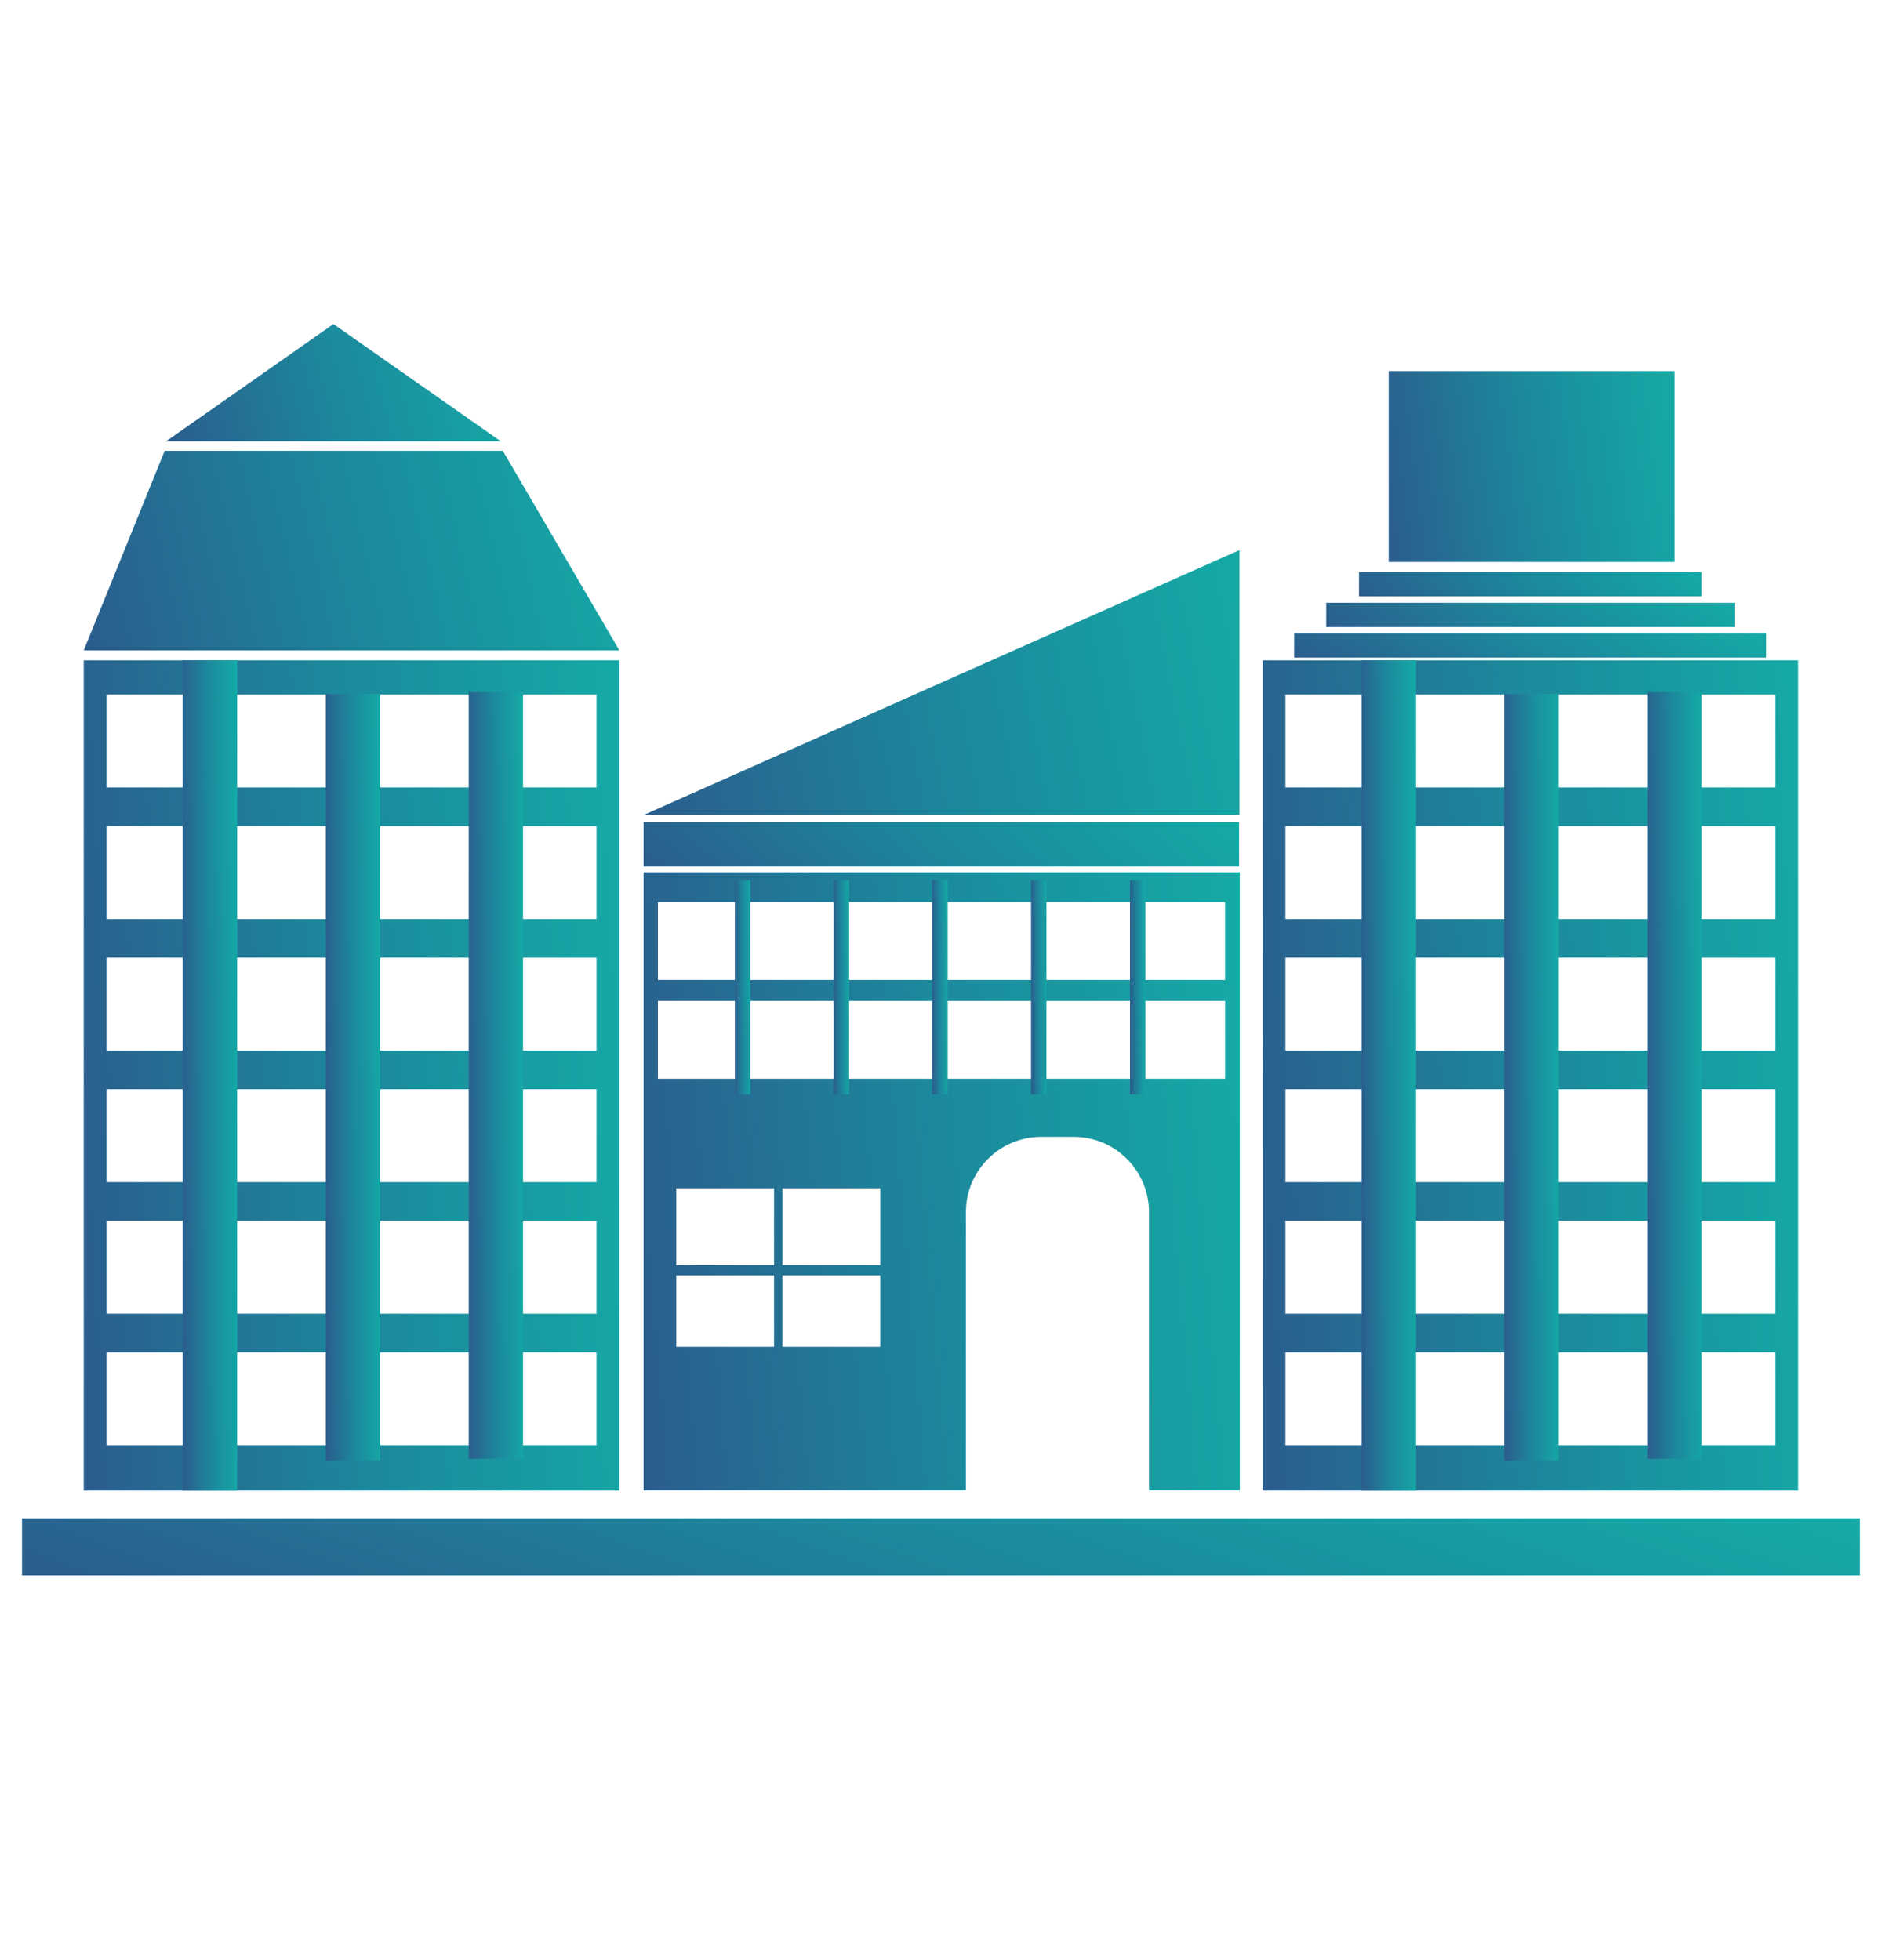 <svg width="24" height="25" viewBox="0 0 24 25" fill="none" xmlns="http://www.w3.org/2000/svg">
<path d="M23.719 19.367H0.281V20.094H23.719V19.367Z" fill="url(#paint0_linear_40004918_48409)"/>
<path d="M16.102 8.422V19.011H22.931V8.422H16.102ZM22.641 18.434H16.392V17.248H22.641V18.434ZM22.641 16.756H16.392V15.57H22.641V16.756ZM22.641 15.078H16.392V13.892H22.641V15.078ZM22.641 13.4H16.392V12.214H22.641V13.4ZM22.641 11.722H16.392V10.536H22.641V11.722ZM22.641 10.044H16.392V8.858H22.641V10.044Z" fill="url(#paint1_linear_40004918_48409)"/>
<path d="M18.057 8.422H17.363V19.011H18.057V8.422Z" fill="url(#paint2_linear_40004918_48409)"/>
<path d="M19.875 8.852H19.182V18.63H19.875V8.852Z" fill="url(#paint3_linear_40004918_48409)"/>
<path d="M21.7 8.828H21.006V18.606H21.7V8.828Z" fill="url(#paint4_linear_40004918_48409)"/>
<path d="M7.898 8.295H1.068L2.1 5.75H6.412L7.898 8.295Z" fill="url(#paint5_linear_40004918_48409)"/>
<path d="M1.068 8.422V19.011H7.898V8.422H1.068ZM7.607 18.434H1.359V17.248H7.607V18.434ZM7.607 16.756H1.359V15.57H7.607V16.756ZM7.607 15.078H1.359V13.892H7.607V15.078ZM7.607 13.4H1.359V12.214H7.607V13.4ZM7.607 11.722H1.359V10.536H7.607V11.722ZM7.607 10.044H1.359V8.858H7.607V10.044Z" fill="url(#paint6_linear_40004918_48409)"/>
<path d="M3.024 8.422H2.33V19.011H3.024V8.422Z" fill="url(#paint7_linear_40004918_48409)"/>
<path d="M4.848 8.852H4.154V18.63H4.848V8.852Z" fill="url(#paint8_linear_40004918_48409)"/>
<path d="M6.67 8.828H5.977V18.606H6.67V8.828Z" fill="url(#paint9_linear_40004918_48409)"/>
<path d="M2.119 5.628L4.252 4.133L6.385 5.628H2.119Z" fill="url(#paint10_linear_40004918_48409)"/>
<path d="M15.801 10.484H8.207V11.052H15.801V10.484Z" fill="url(#paint11_linear_40004918_48409)"/>
<path d="M15.806 7.016V10.395H8.207L15.806 7.016Z" fill="url(#paint12_linear_40004918_48409)"/>
<path d="M22.523 8.078H16.504V8.387H22.523V8.078Z" fill="url(#paint13_linear_40004918_48409)"/>
<path d="M22.12 7.688H16.912V7.997H22.12V7.688Z" fill="url(#paint14_linear_40004918_48409)"/>
<path d="M21.699 7.297H17.33V7.606H21.699V7.297Z" fill="url(#paint15_linear_40004918_48409)"/>
<path d="M21.356 4.734H17.709V7.167H21.356V4.734Z" fill="url(#paint16_linear_40004918_48409)"/>
<path d="M8.207 11.125V19.009H12.318V15.456C12.318 14.931 12.749 14.5 13.274 14.5H13.696C14.221 14.5 14.652 14.931 14.652 15.456V19.009H15.81V11.125H8.207ZM9.871 17.177H8.624V16.267H9.871V17.177ZM9.871 16.136H8.624V15.156H9.871V16.136ZM11.226 17.177H9.979V16.267H11.226V17.177ZM11.226 16.136H9.979V15.156H11.226V16.136ZM15.623 13.759H8.39V12.766H15.623V13.759ZM15.623 12.498H8.39V11.505H15.623V12.498Z" fill="url(#paint17_linear_40004918_48409)"/>
<path d="M9.568 11.227H9.371V13.959H9.568V11.227Z" fill="url(#paint18_linear_40004918_48409)"/>
<path d="M10.828 11.227H10.631V13.959H10.828V11.227Z" fill="url(#paint19_linear_40004918_48409)"/>
<path d="M12.084 11.227H11.887V13.959H12.084V11.227Z" fill="url(#paint20_linear_40004918_48409)"/>
<path d="M13.345 11.227H13.148V13.959H13.345V11.227Z" fill="url(#paint21_linear_40004918_48409)"/>
<path d="M14.607 11.227H14.41V13.959H14.607V11.227Z" fill="url(#paint22_linear_40004918_48409)"/>
<defs>
<linearGradient id="paint0_linear_40004918_48409" x1="-0.159" y1="20.201" x2="3.08" y2="11.089" gradientUnits="userSpaceOnUse">
<stop stop-color="#2C5A8C"/>
<stop offset="0.46" stop-color="#1C889C"/>
<stop offset="1" stop-color="#13B1A8"/>
</linearGradient>
<linearGradient id="paint1_linear_40004918_48409" x1="15.973" y1="20.572" x2="24.358" y2="20.101" gradientUnits="userSpaceOnUse">
<stop stop-color="#2C5A8C"/>
<stop offset="0.46" stop-color="#1C889C"/>
<stop offset="1" stop-color="#13B1A8"/>
</linearGradient>
<linearGradient id="paint2_linear_40004918_48409" x1="17.35" y1="20.572" x2="18.205" y2="20.567" gradientUnits="userSpaceOnUse">
<stop stop-color="#2C5A8C"/>
<stop offset="0.46" stop-color="#1C889C"/>
<stop offset="1" stop-color="#13B1A8"/>
</linearGradient>
<linearGradient id="paint3_linear_40004918_48409" x1="19.169" y1="20.071" x2="20.023" y2="20.066" gradientUnits="userSpaceOnUse">
<stop stop-color="#2C5A8C"/>
<stop offset="0.46" stop-color="#1C889C"/>
<stop offset="1" stop-color="#13B1A8"/>
</linearGradient>
<linearGradient id="paint4_linear_40004918_48409" x1="20.993" y1="20.048" x2="21.847" y2="20.043" gradientUnits="userSpaceOnUse">
<stop stop-color="#2C5A8C"/>
<stop offset="0.46" stop-color="#1C889C"/>
<stop offset="1" stop-color="#13B1A8"/>
</linearGradient>
<linearGradient id="paint5_linear_40004918_48409" x1="0.94" y1="8.671" x2="8.915" y2="6.805" gradientUnits="userSpaceOnUse">
<stop stop-color="#2C5A8C"/>
<stop offset="0.46" stop-color="#1C889C"/>
<stop offset="1" stop-color="#13B1A8"/>
</linearGradient>
<linearGradient id="paint6_linear_40004918_48409" x1="0.94" y1="20.572" x2="9.325" y2="20.101" gradientUnits="userSpaceOnUse">
<stop stop-color="#2C5A8C"/>
<stop offset="0.46" stop-color="#1C889C"/>
<stop offset="1" stop-color="#13B1A8"/>
</linearGradient>
<linearGradient id="paint7_linear_40004918_48409" x1="2.317" y1="20.572" x2="3.171" y2="20.567" gradientUnits="userSpaceOnUse">
<stop stop-color="#2C5A8C"/>
<stop offset="0.46" stop-color="#1C889C"/>
<stop offset="1" stop-color="#13B1A8"/>
</linearGradient>
<linearGradient id="paint8_linear_40004918_48409" x1="4.141" y1="20.071" x2="4.996" y2="20.066" gradientUnits="userSpaceOnUse">
<stop stop-color="#2C5A8C"/>
<stop offset="0.46" stop-color="#1C889C"/>
<stop offset="1" stop-color="#13B1A8"/>
</linearGradient>
<linearGradient id="paint9_linear_40004918_48409" x1="5.964" y1="20.048" x2="6.818" y2="20.043" gradientUnits="userSpaceOnUse">
<stop stop-color="#2C5A8C"/>
<stop offset="0.46" stop-color="#1C889C"/>
<stop offset="1" stop-color="#13B1A8"/>
</linearGradient>
<linearGradient id="paint10_linear_40004918_48409" x1="2.039" y1="5.849" x2="6.987" y2="4.618" gradientUnits="userSpaceOnUse">
<stop stop-color="#2C5A8C"/>
<stop offset="0.46" stop-color="#1C889C"/>
<stop offset="1" stop-color="#13B1A8"/>
</linearGradient>
<linearGradient id="paint11_linear_40004918_48409" x1="8.064" y1="11.135" x2="12.023" y2="6.514" gradientUnits="userSpaceOnUse">
<stop stop-color="#2C5A8C"/>
<stop offset="0.46" stop-color="#1C889C"/>
<stop offset="1" stop-color="#13B1A8"/>
</linearGradient>
<linearGradient id="paint12_linear_40004918_48409" x1="8.064" y1="10.894" x2="17.076" y2="9.127" gradientUnits="userSpaceOnUse">
<stop stop-color="#2C5A8C"/>
<stop offset="0.46" stop-color="#1C889C"/>
<stop offset="1" stop-color="#13B1A8"/>
</linearGradient>
<linearGradient id="paint13_linear_40004918_48409" x1="16.391" y1="8.433" x2="18.303" y2="5.19" gradientUnits="userSpaceOnUse">
<stop stop-color="#2C5A8C"/>
<stop offset="0.46" stop-color="#1C889C"/>
<stop offset="1" stop-color="#13B1A8"/>
</linearGradient>
<linearGradient id="paint14_linear_40004918_48409" x1="16.814" y1="8.042" x2="18.848" y2="5.058" gradientUnits="userSpaceOnUse">
<stop stop-color="#2C5A8C"/>
<stop offset="0.46" stop-color="#1C889C"/>
<stop offset="1" stop-color="#13B1A8"/>
</linearGradient>
<linearGradient id="paint15_linear_40004918_48409" x1="17.248" y1="7.652" x2="19.387" y2="5.019" gradientUnits="userSpaceOnUse">
<stop stop-color="#2C5A8C"/>
<stop offset="0.46" stop-color="#1C889C"/>
<stop offset="1" stop-color="#13B1A8"/>
</linearGradient>
<linearGradient id="paint16_linear_40004918_48409" x1="17.64" y1="7.526" x2="22.057" y2="6.949" gradientUnits="userSpaceOnUse">
<stop stop-color="#2C5A8C"/>
<stop offset="0.46" stop-color="#1C889C"/>
<stop offset="1" stop-color="#13B1A8"/>
</linearGradient>
<linearGradient id="paint17_linear_40004918_48409" x1="8.064" y1="20.172" x2="17.363" y2="19.39" gradientUnits="userSpaceOnUse">
<stop stop-color="#2C5A8C"/>
<stop offset="0.46" stop-color="#1C889C"/>
<stop offset="1" stop-color="#13B1A8"/>
</linearGradient>
<linearGradient id="paint18_linear_40004918_48409" x1="9.367" y1="14.362" x2="9.61" y2="14.361" gradientUnits="userSpaceOnUse">
<stop stop-color="#2C5A8C"/>
<stop offset="0.46" stop-color="#1C889C"/>
<stop offset="1" stop-color="#13B1A8"/>
</linearGradient>
<linearGradient id="paint19_linear_40004918_48409" x1="10.627" y1="14.362" x2="10.87" y2="14.361" gradientUnits="userSpaceOnUse">
<stop stop-color="#2C5A8C"/>
<stop offset="0.46" stop-color="#1C889C"/>
<stop offset="1" stop-color="#13B1A8"/>
</linearGradient>
<linearGradient id="paint20_linear_40004918_48409" x1="11.883" y1="14.362" x2="12.126" y2="14.361" gradientUnits="userSpaceOnUse">
<stop stop-color="#2C5A8C"/>
<stop offset="0.46" stop-color="#1C889C"/>
<stop offset="1" stop-color="#13B1A8"/>
</linearGradient>
<linearGradient id="paint21_linear_40004918_48409" x1="13.145" y1="14.362" x2="13.387" y2="14.361" gradientUnits="userSpaceOnUse">
<stop stop-color="#2C5A8C"/>
<stop offset="0.46" stop-color="#1C889C"/>
<stop offset="1" stop-color="#13B1A8"/>
</linearGradient>
<linearGradient id="paint22_linear_40004918_48409" x1="14.406" y1="14.362" x2="14.649" y2="14.361" gradientUnits="userSpaceOnUse">
<stop stop-color="#2C5A8C"/>
<stop offset="0.46" stop-color="#1C889C"/>
<stop offset="1" stop-color="#13B1A8"/>
</linearGradient>
</defs>
</svg>
